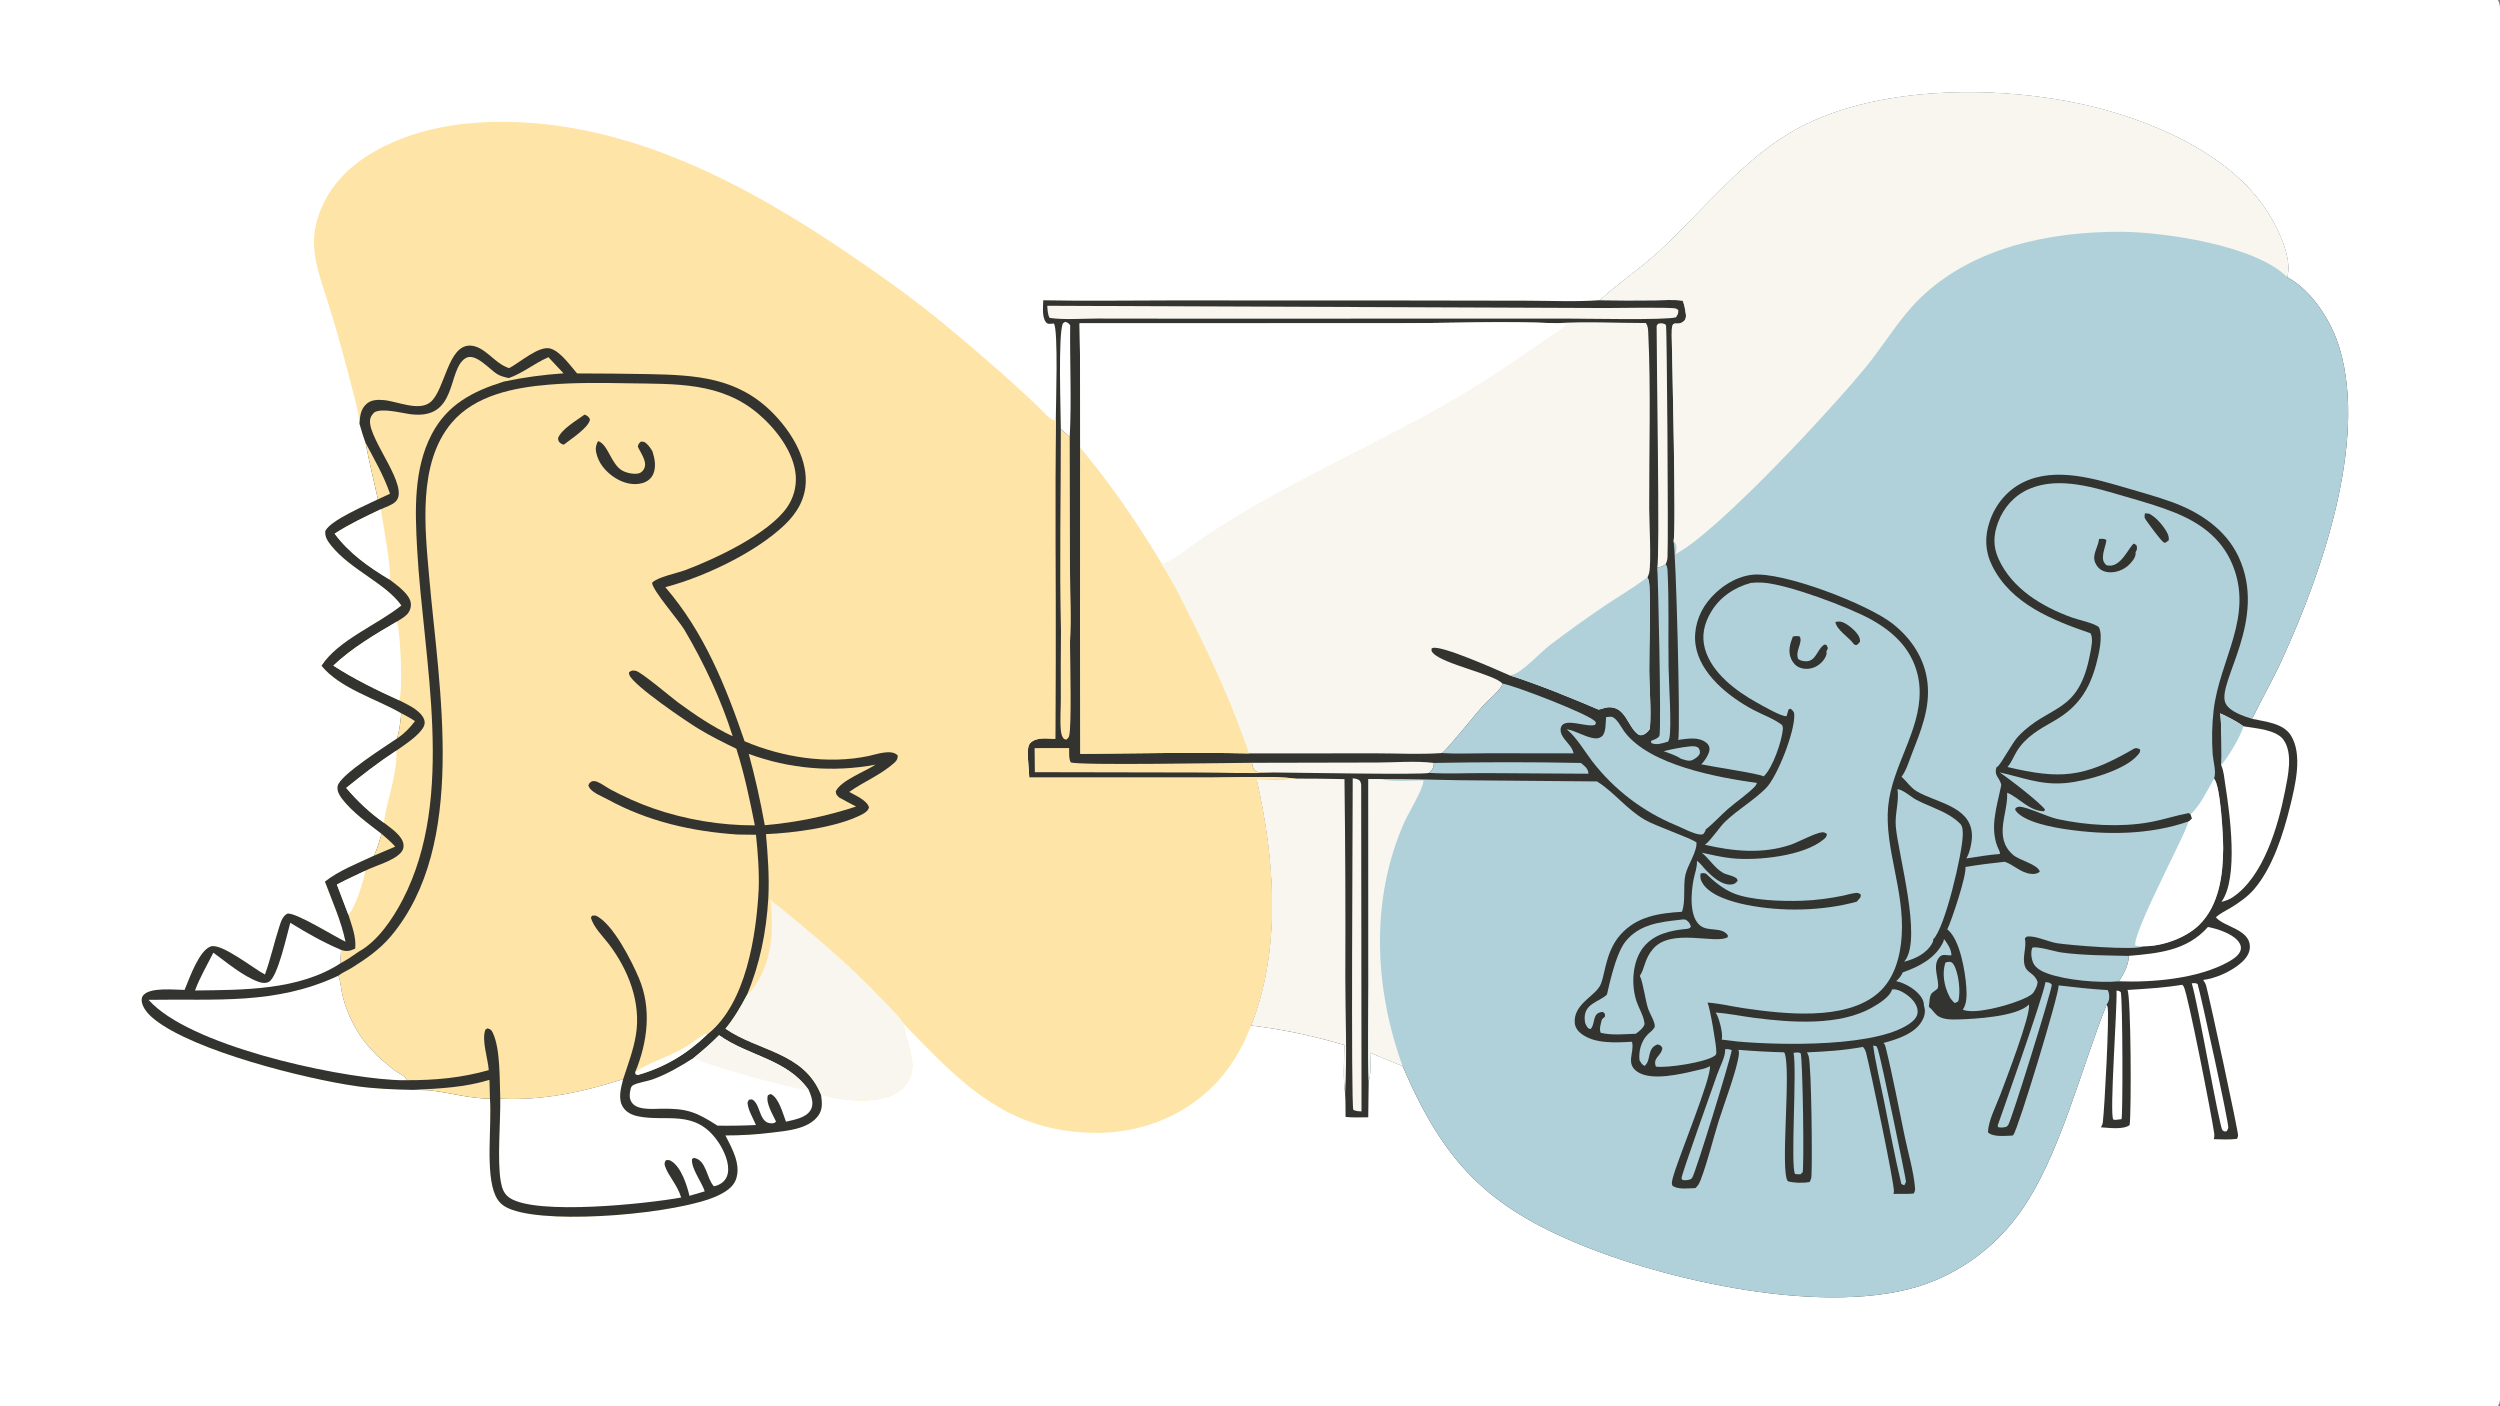 <svg width="1024" height="576" viewBox="0 0 1024 576" fill="none" xmlns="http://www.w3.org/2000/svg">
<rect x="0" y="0" width="1024" height="576" fill="#808080" stroke="none"/>
<g clip-path="url(#clip0_1_92)">
<path d="M0 0H1023.12C1024.33 1.889 1023.99 4.625 1024 6.797V417.564L1024 530.972L1024 561.047C1023.99 565.177 1024.55 570.24 1023.86 574.256C1023.75 574.886 1023.46 575.466 1023.12 576H0V0Z" fill="white"/>
<path d="M655.36 122.959C663.006 115.877 671.912 110.024 679.643 102.894C697.856 86.095 713.891 65.035 735.8 52.928C770.734 33.624 826.48 34.611 864.301 45.618C889.417 52.928 918.016 66.712 931.108 90.712C934.349 96.644 938.799 106.758 936.83 113.517C947.216 119.212 955.11 131.817 958.379 142.911C969.666 181.269 950.902 234.921 934.686 270.241C930.922 278.446 926.444 286.334 922.443 294.429C927.811 295.618 935.165 296.156 938.349 301.233C943.272 309.089 940.116 321.7 938.068 330.091C935.322 341.31 930.928 355.362 923.22 364.291C920.626 367.291 917.076 369.786 913.711 371.822C911.714 373.028 909.312 374.128 907.624 375.73C910.938 379.808 922.258 380.638 921.509 388.525C921.245 391.291 919.045 393.609 916.946 395.22C912.884 398.337 907.517 400.687 902.419 401.402C902.971 402.159 903.409 402.913 903.657 403.82C905.092 409.084 916.952 463.887 916.721 465.212C916.648 465.662 916.451 466.063 916.266 466.476C913.109 466.88 909.919 466.69 906.746 466.608C906.993 465.753 907.055 465.076 906.937 464.196C906.059 457.762 896.135 406.951 894.458 404.114C894.295 403.837 894.064 403.603 893.856 403.364C886.48 404.584 878.867 405.029 871.412 405.483C872.864 408.066 873.061 455.124 872.301 460.808C869.741 462.836 863.653 461.935 860.531 461.749C860.93 461.094 861.217 460.463 861.313 459.698C862.005 454.29 864.053 415.851 863.271 412.491C863.186 412.121 863.057 411.825 862.894 411.485C852.508 437.345 843.607 473.839 827.628 496.279C827.084 497.051 826.525 497.813 825.951 498.565C825.381 499.318 824.798 500.06 824.201 500.792C823.605 501.524 822.995 502.246 822.373 502.957C821.75 503.668 821.116 504.368 820.471 505.057C819.826 505.746 819.168 506.423 818.496 507.09C817.829 507.756 817.148 508.411 816.454 509.053C815.76 509.696 815.057 510.326 814.344 510.945C813.631 511.563 812.906 512.168 812.167 512.761C811.431 513.355 810.687 513.935 809.933 514.502C809.179 515.069 808.414 515.623 807.637 516.164C806.865 516.705 806.081 517.232 805.286 517.746C804.494 518.259 803.693 518.759 802.883 519.245C802.073 519.731 801.255 520.202 800.43 520.66C799.601 521.117 798.766 521.56 797.926 521.989C797.082 522.417 796.233 522.831 795.378 523.23C794.522 523.629 793.66 524.013 792.789 524.383C754.688 540.645 686.333 525.588 648.664 510.348C608.785 494.216 591.377 475.878 574.481 436.642C570.041 434.829 565.574 433.066 561.183 431.139C561.203 434.764 561.718 439.361 560.615 442.801L560.433 457.641C557.358 457.656 554.201 457.819 551.142 457.499C551.086 454.372 551.183 451.152 550.96 448.038C550.063 441.593 550.598 434.551 550.61 428.015C537.191 424.141 526.373 421.79 512.447 420.036C524.98 388.107 522.046 351.776 514.653 319.078C520.158 319.121 525.708 319.304 531.203 318.914C519.446 317.706 506.821 318.549 494.973 318.513L421.577 318.507C421.457 315.049 420.971 311.527 420.98 308.085C420.984 306.873 421.181 305.116 422.104 304.247C424.713 301.789 428.899 302.548 432.233 302.623L432.326 270.979C432.424 237.854 432 204.699 432.458 171.579C432.475 166.82 433.535 134.844 431.668 132.51C431.251 132.556 430.825 132.615 430.404 132.622C429.587 132.636 429.086 132.724 428.527 132.094C426.678 130.012 427.282 125.637 427.322 122.996C444.609 123.349 461.938 123.053 479.231 123.051L571.842 123.076L625.32 123.164C635.257 123.19 645.457 123.68 655.36 122.959Z" fill="#33332F"/>
<path d="M655.36 122.959C663.006 115.877 671.912 110.024 679.643 102.894C697.856 86.095 713.891 65.035 735.8 52.928C770.734 33.624 826.48 34.611 864.301 45.618C889.417 52.928 918.015 66.712 931.108 90.712C934.349 96.644 938.799 106.758 936.83 113.517C947.216 119.212 955.11 131.817 958.379 142.911C969.666 181.269 950.902 234.921 934.686 270.241C930.922 278.446 926.444 286.334 922.443 294.429C921.547 294.167 920.658 293.877 919.777 293.559C917.025 292.548 912.575 290.744 911.455 287.744C908.226 279.088 928.942 253.888 916.941 228.124C911.635 216.74 900.827 209.645 889.332 205.538C883.425 203.425 877.314 201.708 871.288 199.956C858.066 196.111 841.969 191.09 828.742 197.54C822.125 200.768 817.337 206.61 814.98 213.541C812.87 219.766 813.044 225.79 815.976 231.71C823.757 247.413 840.704 254.035 856.266 259.38C857.498 261.447 856.553 265.404 856.125 267.718C851.444 292.89 839.595 288.174 826.784 301.493C824.055 304.333 819.667 313.091 818.063 314.108C817.962 314.173 817.849 314.228 817.742 314.287C816.662 317.734 818.952 318.355 819.667 321.271C819.689 321.371 819.695 321.475 819.712 321.577C817.945 330.5 814.518 339.774 818.89 348.438C819.143 348.933 819.216 349.219 819.155 349.793C814.575 350.1 809.955 350.961 805.409 351.612C806.912 349.162 807.874 344.503 807.699 341.64C807.013 330.07 792.744 328.78 784.935 324.01C782.476 322.507 781.008 320.034 778.853 318.176C780.783 315.679 781.84 312.021 782.983 309.091C786.702 299.535 790.668 290.166 789.504 279.674C788.412 269.828 783.005 261.68 775.41 255.611C765.22 247.463 729.977 233.916 717.542 235.439C710.442 236.309 703.696 240.944 699.386 246.526C695.605 251.416 693.602 257.948 694.502 264.117C696.241 276.04 708.146 285.417 718.127 290.737C721.768 292.676 726.516 294.363 729.763 296.843C729.836 296.897 729.903 296.954 729.977 297.009C730.174 297.588 730.309 298.059 730.258 298.68C729.836 303.657 726.094 314.584 722.409 318.006C720.35 316.834 701.383 314.053 696.792 313.055C696.871 312.987 696.955 312.923 697.029 312.851C698.351 311.54 700.376 308.457 700.213 306.553C700.134 305.59 699.679 304.834 698.93 304.233C695.695 301.643 691.121 302.58 687.379 303.069C688.454 299.966 686.395 223.873 685.472 221.694C686.637 218.655 684.915 147.647 684.729 137.463C684.577 129.108 686.642 134.743 690.091 131.17C690.598 130.15 690.665 129.553 690.485 128.429C690.187 126.544 689.967 124.969 689.247 123.177C685.641 122.634 681.46 122.998 677.803 123.014C670.32 123.108 662.839 123.09 655.36 122.959Z" fill="#B1D1DA"/>
<path d="M655.36 122.959C663.006 115.877 671.912 110.024 679.643 102.894C697.856 86.095 713.891 65.035 735.8 52.928C770.734 33.624 826.48 34.611 864.301 45.618C889.417 52.928 918.015 66.712 931.108 90.712C934.349 96.644 938.799 106.758 936.83 113.517C923.895 100.472 886.356 95.01 868.7 94.937C839.589 94.818 807.502 101.356 786.088 122.528C777.761 130.757 771.775 141.137 764.387 150.188C750.361 167.381 703.465 218.12 686.243 226.978C686.631 225.718 687.053 223.799 686.288 222.6C686.046 222.224 685.821 221.958 685.472 221.694C686.637 218.655 684.915 147.647 684.729 137.463C684.577 129.108 686.642 134.743 690.091 131.17C690.598 130.15 690.665 129.553 690.485 128.429C690.187 126.544 689.967 124.969 689.247 123.177C685.641 122.634 681.46 122.998 677.803 123.014C670.32 123.108 662.839 123.09 655.36 122.959Z" fill="#F8F6EE"/>
<path d="M565.715 319.12C576.551 318.957 587.359 319.445 598.196 319.584L654.122 320.075C654.223 320.137 654.324 320.198 654.426 320.261C661.324 324.669 666.393 331.594 673.859 335.863C678.445 338.487 692.601 343.259 694.868 345.07C695.2 348.734 691.278 354.335 690.384 358.143C689.27 362.899 690.575 369.085 688.927 373.463C679.525 374.042 670.371 375.362 663.737 382.85C656.867 390.596 657.554 401.383 654.808 404.603C654.718 404.733 654.623 404.864 654.527 404.992C651.832 408.568 644.445 412.041 645.024 418.994C645.176 420.828 646.222 422.28 647.635 423.375C653.182 427.667 661.847 427.054 668.458 426.703C668.48 426.782 668.503 426.859 668.52 426.938C669.493 431.191 665.729 435.674 670.692 439.014C676.391 442.848 688.313 439.982 694.581 438.502C696.449 438.06 698.75 437.74 700.365 436.678C701.226 441.141 686.969 475.291 685.163 482.559C684.949 483.416 684.397 485.289 685.292 485.861C687.542 487.303 691.835 486.714 694.463 486.64C695.577 485.607 696.117 484.571 696.646 483.161C699.566 475.39 701.53 467.032 704 459.091C706.042 452.517 711.764 437.537 712.265 431.616C712.287 431.342 712.282 431.069 712.248 430.796C712.21 430.524 712.145 430.259 712.051 430.001C718.3 430.533 724.558 430.878 730.826 431.035C733.893 436.986 729.003 479.803 732.289 483.822C734.697 484.585 738.709 484.62 741.196 484.159C741.736 483.302 741.927 482.596 741.983 481.593C742.321 475.527 742.023 437.32 740.835 432.643C740.717 432.164 740.475 431.724 740.245 431.294C740.2 431.214 740.16 431.132 740.115 431.051C747.773 430.708 755.515 430.248 763.054 428.797C763.74 429.585 764.089 430.275 764.359 431.279C765.89 437.062 776.057 485.067 775.747 488.183C775.719 488.425 775.601 488.783 775.539 488.996C778.279 488.971 781.137 489.121 783.86 488.874C784.288 488.155 784.474 487.466 784.406 486.627C783.827 479.759 781.599 472.324 780.181 465.545C777.609 453.28 775.325 440.858 772.304 428.701C772.141 428.044 771.921 427.701 771.505 427.182C776.996 425.739 784.249 423.423 787.236 418.224C788.204 416.545 788.75 414.516 788.243 412.608C788.187 412.391 788.114 412.177 788.046 411.964C788.091 409.972 787.045 408.313 785.711 406.91C783.421 404.507 779.866 402.614 776.642 401.864C778.003 400.763 778.617 399.779 779.404 398.251C785.846 396.067 792.604 392.584 795.788 386.162C796.036 385.665 796.182 385.178 796.272 384.635C797.679 386.474 799.327 388.895 799.288 391.281C797.212 391.516 795.586 390.317 794.078 392.398C791.405 396.091 794.517 401.515 793.74 404.713C793.628 405.164 791.597 406.361 791.203 406.882C790.145 408.283 790.398 410.729 790.038 412.366C791.163 413.179 792.007 414.529 793.003 415.514C795.242 417.72 799.113 417.624 802.039 417.556C808.616 417.403 826.272 416.432 831.043 411.45C831.977 415.533 821.191 443.382 819.312 448.42C817.697 452.752 814.271 459.278 814.299 463.838C816.493 465.892 821.54 465.191 824.359 465.134C824.477 465.018 824.595 464.907 824.702 464.785C826.497 462.786 843.455 407.147 843.218 403.618C849.92 404.416 856.576 405.156 863.316 405.534C863.625 406.05 863.772 406.653 863.867 407.242C864.126 408.841 863.845 410.173 862.894 411.485C852.508 437.345 843.607 473.839 827.628 496.279C827.084 497.051 826.525 497.813 825.951 498.565C825.381 499.318 824.798 500.06 824.201 500.792C823.605 501.524 822.995 502.246 822.373 502.957C821.75 503.668 821.116 504.368 820.471 505.057C819.826 505.746 819.168 506.423 818.496 507.09C817.829 507.756 817.148 508.411 816.454 509.053C815.76 509.696 815.057 510.326 814.344 510.945C813.631 511.563 812.906 512.168 812.167 512.761C811.431 513.355 810.687 513.935 809.933 514.502C809.179 515.069 808.414 515.623 807.637 516.164C806.865 516.705 806.081 517.232 805.286 517.746C804.494 518.259 803.693 518.759 802.883 519.245C802.073 519.731 801.255 520.202 800.43 520.66C799.601 521.117 798.766 521.56 797.926 521.989C797.082 522.417 796.233 522.831 795.378 523.23C794.522 523.629 793.66 524.013 792.789 524.383C754.688 540.645 686.333 525.588 648.664 510.348C608.785 494.216 591.377 475.878 574.481 436.642C570.041 434.829 565.574 433.066 561.183 431.139C561.203 434.764 561.718 439.361 560.615 442.801C560.165 429.747 560.51 416.57 560.511 403.501L560.493 319.09L565.715 319.12Z" fill="#B1D1DA"/>
<path d="M560.493 319.09L565.715 319.12C571.032 320.35 577.564 319.655 583.038 319.623C583.263 322.651 576.647 333.521 575.246 336.683C561.194 368.414 562.862 404.492 574.481 436.642C570.041 434.829 565.574 433.066 561.183 431.139C561.203 434.764 561.718 439.361 560.615 442.801C560.165 429.747 560.51 416.569 560.511 403.501L560.493 319.09Z" fill="#F8F6EE"/>
<path d="M531.203 318.914C537.702 318.908 544.201 318.98 550.699 319.129C551.041 346.162 551.154 373.196 551.038 400.231C551.041 416.036 551.797 432.269 550.96 448.038C550.063 441.593 550.598 434.551 550.61 428.015C537.191 424.141 526.373 421.79 512.447 420.036C524.98 388.107 522.046 351.776 514.653 319.078C520.158 319.121 525.708 319.304 531.203 318.914Z" fill="#F8F6EE"/>
<path d="M637.31 132.411C649.469 131.576 661.971 132.326 674.18 132.316C674.951 133.585 675.046 134.598 675.114 136.033C676.25 159.964 675.446 184.182 675.519 208.153C675.536 213.607 676.425 230.502 675.508 234.578C675.361 235.242 675.142 235.857 674.787 236.44C675.35 237.598 675.513 238.579 675.575 239.842C676.149 251.261 675.485 262.847 675.525 274.287C675.547 282.274 676.436 290.622 675.783 298.554C675.176 299.547 673.876 300.798 672.694 301.058C671.918 301.229 671.44 301.131 670.804 300.653C666.652 297.518 665.842 289.318 658.775 289.694C657.351 289.77 656.13 290.438 654.769 290.642C642.976 285.635 630.463 280.477 618.271 276.6C613.651 274.59 590.212 264.07 586.769 265.441C586.634 265.494 586.504 265.56 586.375 265.619C586.296 266.603 586.302 266.755 586.988 267.504C591.152 272.053 611.997 276.189 615.379 279.969C615.351 280.134 615.328 280.3 615.294 280.464C614.906 282.273 609.297 287.083 607.744 288.766C604.739 292.019 592.913 306.845 590.932 308.193C590.797 308.285 590.656 308.37 590.516 308.459C581.632 309.089 572.382 308.569 563.447 308.566L511.596 308.603C488.623 308.094 465.493 308.611 442.511 308.777L442.417 257.776L442.474 183.396C442.392 166.433 442.532 149.398 442.198 132.445L571.966 132.409C593.65 132.402 615.66 131.495 637.31 132.411Z" fill="#F8F6EE"/>
<path d="M442.198 132.445L571.966 132.409C593.65 132.402 615.66 131.495 637.31 132.411C638.807 132.532 640.534 132.523 641.986 132.875L641.755 133.16L641.53 132.932L640.984 133.14L640.911 133.802C625.371 144.178 610.27 155.157 594.038 164.467C568.86 178.907 542.315 190.934 517.07 205.304C509.029 209.846 501.161 214.671 493.466 219.777C487.968 223.455 482.044 228.504 476.022 231.131C465.844 214.22 455.144 198.541 442.474 183.396C442.392 166.433 442.532 149.398 442.198 132.445Z" fill="white"/>
<path d="M442.474 183.396C455.144 198.541 465.844 214.22 476.022 231.131L476.013 231.496C480.586 238.469 484.213 246.148 487.946 253.597C496.916 271.495 505.155 289.628 511.596 308.603C488.623 308.094 465.493 308.611 442.511 308.777L442.417 257.776L442.474 183.396Z" fill="#FEE5A7"/>
<path d="M618.271 276.6C618.49 276.577 618.71 276.554 618.929 276.515C619.03 276.497 619.126 276.476 619.227 276.457C623.244 275.712 630.812 267.344 634.463 264.524C642.01 258.758 649.722 253.219 657.599 247.908C663.293 244.122 669.336 240.55 674.787 236.44C675.35 237.598 675.513 238.579 675.575 239.842C676.149 251.261 675.485 262.847 675.525 274.287C675.547 282.274 676.436 290.622 675.783 298.554C675.176 299.547 673.876 300.798 672.694 301.058C671.918 301.229 671.44 301.131 670.804 300.653C666.652 297.518 665.842 289.318 658.775 289.694C657.351 289.77 656.13 290.438 654.769 290.642C642.976 285.635 630.463 280.477 618.271 276.6Z" fill="#B1D1DA"/>
<path d="M859.625 256.786C857.02 254.996 851.658 254.027 848.552 252.898C836.467 248.501 824.173 241.175 818.626 228.967C816.308 223.873 816.465 219.103 818.423 213.918C820.741 207.77 825.135 202.856 831.206 200.247C843.612 194.917 858.398 199.885 870.608 203.411C877.247 205.328 883.976 207.246 890.401 209.803C900.827 213.952 909.672 220.152 914.235 230.839C923.451 252.412 909.109 270.009 906.69 291.043C906.356 294.026 906.157 297.018 906.093 300.019C906.033 303.02 906.108 306.018 906.318 309.012C906.538 311.826 907.905 316.337 906.858 318.937C909.548 321.649 910.634 342.978 910.611 347.451C910.56 358.318 908.968 370.715 900.872 378.754C895.426 384.16 885.63 387.686 877.871 387.587C875.092 389.454 847.078 387.088 842.538 386.339C838.864 385.733 834.627 383.544 830.964 383.554C830.053 383.556 829.957 383.749 829.378 384.369C830.255 388.063 828.1 392.191 829.445 395.862C830.486 398.721 833.367 398.496 834.616 402.283C834.43 403.667 834.042 404.597 833.355 405.78L833.125 406.171C832.455 407.724 828.691 409.174 827.189 409.786C822.086 411.864 808.909 415.633 803.958 413.569C805.719 411.025 805.595 407.297 805.398 404.332C804.982 398.033 802.849 385.135 797.909 380.919C797.814 380.834 797.712 380.755 797.611 380.672C799.4 377.012 805.606 358.445 805.027 355.116C810.389 354.19 815.756 353.568 821.157 352.972C824.854 354.243 827.549 357.371 831.651 357.894C833.17 358.087 834.301 357.985 835.499 357.065C834.745 353.959 827.161 352.499 824.46 350.079C816.392 342.842 822.558 333.298 822.131 324.683C827.223 326.85 831.054 332.136 837.119 332.309L837.677 331.756C836.872 329.69 821.895 318.119 819.048 316.391C828.882 318.496 835.674 321.66 846.139 320.735C854.342 320.008 870.827 315.463 875.891 308.946C876.538 308.113 876.656 307.987 876.56 306.957C874.737 306.029 874.462 306.452 872.74 307.435C853.323 318.52 843.821 319.264 822.249 314.17C823.757 312.592 824.832 309.765 826.013 307.84C829.726 301.773 835.347 298.704 841.339 295.289C850.943 289.813 855.715 282.728 858.556 272.241C859.563 268.538 861.605 260.235 859.625 256.786Z" fill="#B1D1DA"/>
<path d="M897.237 333.562C901.159 330.097 904.214 323.521 906.858 318.938C909.548 321.649 910.634 342.978 910.611 347.451C910.56 358.318 908.968 370.715 900.872 378.754C895.426 384.16 885.63 387.686 877.871 387.587C876.69 387.592 875.694 387.618 874.569 387.198C874.152 380.392 896.382 339.616 896.348 336.48C896.956 336.148 897.305 335.75 897.772 335.247L897.237 333.562Z" fill="white"/>
<path d="M896.348 336.48C880.634 341.951 862.961 342.106 846.639 339.726C841.041 338.911 829.001 336.789 825.608 332.023C825.338 331.643 825.518 331.37 825.585 330.931C826.216 330.641 826.57 330.401 827.279 330.437C830.621 330.604 838.419 334.532 842.802 335.49C854.606 338.072 868.408 338.911 880.33 336.81C885.816 335.843 891.065 334.063 896.5 333.029L897.237 333.562L897.772 335.247C897.305 335.749 896.956 336.148 896.348 336.48Z" fill="#33332F"/>
<path d="M859.783 220.748C860.981 220.713 861.724 220.519 862.781 221.179C862.506 223.577 861.42 225.685 861.364 228.172C861.33 229.736 861.684 230.416 862.742 231.47C868.678 233.316 872.121 223.51 874.102 222.651L875.092 223.302C875.503 224.795 875.396 224.836 874.721 226.249C874.743 226.481 874.754 226.716 874.743 226.949C874.676 228.554 872.779 230.742 871.604 231.749C869.454 233.59 866.41 234.661 863.575 234.383C861.814 234.211 860.143 233.433 859.068 231.986C856.064 227.926 859.203 224.976 859.754 220.976C859.766 220.9 859.777 220.824 859.783 220.748Z" fill="#33332F"/>
<path d="M878.569 210.249L880.279 210.389C882.761 211.727 884.949 214.034 886.53 216.345C887.543 217.832 888.623 219.534 888.274 221.393L887.003 222.252L886.48 222.302C885.124 221.632 880.347 214.883 879.12 213.2C878.192 211.929 878.344 211.774 878.569 210.249Z" fill="#33332F"/>
<path d="M717.205 238.749C718.763 238.607 720.299 238.552 721.863 238.638C732.058 239.203 757.596 248.817 766.627 253.86C770.998 256.305 775.111 259.261 778.459 263.02C778.767 263.362 779.067 263.712 779.359 264.068C779.652 264.424 779.937 264.786 780.214 265.155C780.488 265.524 780.755 265.899 781.013 266.281C781.272 266.662 781.523 267.048 781.767 267.441C782.007 267.833 782.24 268.231 782.465 268.634C782.686 269.037 782.9 269.445 783.106 269.858C783.313 270.27 783.508 270.687 783.692 271.109C783.879 271.53 784.055 271.956 784.22 272.386C784.389 272.815 784.547 273.248 784.693 273.685C784.839 274.121 784.976 274.561 785.104 275.004C785.231 275.447 785.349 275.892 785.458 276.341C785.563 276.789 785.659 277.239 785.745 277.692C785.835 278.144 785.912 278.599 785.976 279.055C786.043 279.511 786.1 279.968 786.145 280.427C786.19 280.885 786.223 281.345 786.246 281.805C786.272 282.265 786.287 282.725 786.291 283.186C786.505 299.567 774.976 313.862 773.401 330.237C771.769 347.169 780.096 364.417 778.943 383.244C778.42 391.753 775.95 400.998 769.277 406.765C755.852 418.37 730.46 415.29 714.425 412.985C709.407 412.263 704.433 411.006 699.375 410.652C700.326 412.271 703.156 428.667 703.004 430.994C702.953 431.75 702.964 431.967 702.312 432.455C698.795 435.099 682.76 437.571 678.259 436.879C676.791 433.177 680.65 432.476 680.898 429.231C680.206 428.138 680.189 428.156 678.94 427.797C674.394 429.392 676.498 434.327 673.606 436.592C672.52 436.052 672.149 435.291 671.547 434.274C671.125 430.638 672.188 426.614 674.731 423.89C675.75 422.799 676.965 422.12 677.691 420.764C677.73 420.692 677.764 420.618 677.798 420.545C677.944 418.555 675.795 415.281 675.103 413.263C673.938 409.864 672.953 402.054 671.676 399.745C673.904 396.289 673.465 392.775 677.241 388.504C684.69 380.069 702.559 386.826 707.629 383.905L707.764 383.185C705.417 379.489 699.78 381.73 696.488 379.186C691.717 375.506 692.679 365.303 693.737 360.01C694.21 357.614 695.262 355.059 695.042 352.609C696.601 353.618 697.771 355.435 699.082 356.757C701.513 359.207 705.282 362.589 709.069 362.29C710.47 362.179 710.875 361.756 711.73 360.773L711.578 360.236C711.218 358.94 707.184 358.328 705.856 357.577C702.149 355.474 700.258 351.815 697.023 349.261C701.186 350.178 705.361 351.151 709.609 351.577C719.855 352.605 738.894 350.655 746.979 343.801C747.868 343.05 748.195 342.754 748.302 341.567C747.638 341.191 747.193 340.823 746.383 340.901C743.412 341.188 736.751 344.876 733.561 345.966C722.049 349.898 709.941 348.736 698.334 346.017C700.905 344.138 704.09 338.972 706.762 336.421C711.916 331.509 718.313 327.872 723.343 322.833C728.002 318.159 735.44 299.143 734.917 292.512C734.826 291.339 734.174 290.95 733.358 290.246L732.57 290.631L731.794 293.316C730.067 293.808 721.503 288.84 719.557 287.756C711.004 283.008 701.057 275.558 698.334 265.682C696.865 260.356 698.03 255.446 700.776 250.77C704.405 244.579 710.357 240.586 717.205 238.749Z" fill="#B1D1DA"/>
<path d="M696.578 357.746C697.327 357.631 698.407 357.476 698.998 358.053C702.047 361.048 705.738 364.043 709.699 365.747C716.968 368.874 730.263 369.227 738.174 368.943C743.868 368.739 749.433 367.994 755.014 366.847C756.207 366.602 760.111 365.406 761.209 365.819C761.563 365.953 761.85 366.218 762.171 366.418C762.199 367.675 761.957 367.692 761.152 368.598L760.5 369.337C746.417 373.197 729.532 373.528 715.241 370.607C709.575 369.449 700.652 366.969 697.434 361.882C696.567 360.516 696.235 359.365 696.578 357.746Z" fill="#33332F"/>
<path d="M734.337 260.747C735.434 260.487 736.07 260.428 737.167 260.705C738.574 263.219 735.181 266.528 736.526 269.914C736.92 270.18 737.347 270.456 737.808 270.582C743.919 272.265 743.789 266.173 747.3 263.984L748.161 264.221L748.724 265.46L748.099 266.793C748.161 267.253 748.229 267.656 748.099 268.113C747.508 270.209 745.584 272.148 743.671 273.086C741.702 274.053 739.26 274.281 737.201 273.46C735.496 272.783 734.376 271.518 733.656 269.876C732.278 266.73 733.184 263.795 734.337 260.747Z" fill="#33332F"/>
<path d="M751.773 254.747C752.234 254.668 752.696 254.595 753.168 254.573C755.222 254.478 758.035 256.776 759.442 258.144C760.668 259.337 761.912 260.866 761.872 262.654C761.861 263.144 760.978 263.776 760.612 264.13C760.061 264.339 759.926 264.129 759.402 263.913C757.315 260.944 752.268 258.101 751.773 254.747Z" fill="#33332F"/>
<path d="M657.852 293.744C658.64 293.587 659.461 293.609 660.26 293.587C662.561 294.579 663.923 297.769 665.38 299.722C675.648 313.483 703.623 318.445 719.652 320.707C719.455 321.274 719.168 321.773 718.752 322.204C715.573 325.458 711.359 328.242 707.893 331.247C704.754 333.968 701.918 337.21 698.66 339.74C698.508 340.567 698.148 341.012 697.647 341.653C697.248 341.752 697.085 341.821 696.697 341.828C694.243 341.878 688.893 339.042 686.451 338.02C685.611 337.674 684.776 337.314 683.947 336.94C683.122 336.566 682.301 336.179 681.483 335.778C680.669 335.377 679.861 334.963 679.058 334.536C678.255 334.109 677.46 333.669 676.672 333.216C675.885 332.763 675.104 332.297 674.332 331.819C673.559 331.341 672.796 330.85 672.042 330.346C671.284 329.843 670.536 329.327 669.797 328.799C669.058 328.271 668.327 327.731 667.603 327.18C666.882 326.628 666.17 326.065 665.465 325.49C664.759 324.915 664.066 324.329 663.383 323.731C662.696 323.133 662.021 322.525 661.357 321.905C660.693 321.286 660.039 320.655 659.394 320.014C658.752 319.373 658.12 318.722 657.498 318.06C656.875 317.398 656.262 316.727 655.658 316.045C655.058 315.364 654.469 314.672 653.891 313.971C653.313 313.27 652.747 312.56 652.192 311.841C649.075 307.766 645.851 302.189 641.963 298.907C641.868 298.828 641.772 298.753 641.676 298.676C645.598 299.375 649.024 301.792 652.794 302.366C654.082 302.562 655.157 302.425 656.159 301.58C657.897 300.12 657.633 295.916 657.852 293.744Z" fill="#B1D1DA"/>
<path d="M909.34 292.188C912.085 293.37 916.57 295.716 918.921 297.494C923.737 298.327 932.357 298.821 935.339 303.04C939.294 308.641 937.145 317.986 935.907 324.231C933.111 338.329 927.141 359.237 914.308 367.642C913.025 368.483 911.675 368.908 910.217 369.328L909.891 369.424C917.025 359.637 913.301 333.07 911.495 321.514C911.095 318.986 910.881 315.776 909.812 313.45C910.251 311.975 909.846 293.374 909.34 292.188Z" fill="white"/>
<path d="M909.34 292.188C912.085 293.37 916.57 295.716 918.921 297.494C917.672 301.908 912.704 309.98 909.812 313.45C910.251 311.975 909.846 293.374 909.34 292.188Z" fill="#B1D1DA"/>
<path d="M428.957 125.25L657.554 126.166C661.391 126.201 684.853 125.718 686.502 126.398C686.85 126.539 687.121 126.816 687.424 127.024C687.452 128.497 687.301 128.695 686.502 129.956C682.58 131.228 648.608 130.476 642.245 130.496L484.224 130.524L449.372 130.481C443.056 130.49 436.157 131.075 429.933 130.22C429.076 128.762 429.113 126.906 428.957 125.25Z" fill="#F8F6EE"/>
<path d="M777.199 323.247C779.28 323.289 782.808 326.477 784.884 327.579C789.177 329.853 793.909 331.33 798.095 333.779C799.89 334.829 801.505 335.996 802.962 337.485C804.042 338.594 803.963 340.849 803.935 342.317C803.778 349.382 796.694 380.18 791.833 384.75C791.912 385.349 791.72 385.828 791.428 386.346C789.065 390.608 784.462 392.762 779.961 393.914C780.023 393.826 780.079 393.736 780.141 393.65C780.214 393.557 780.293 393.469 780.361 393.375C787.236 383.991 777.621 350.511 776.518 338.547C776.057 333.506 777.986 328.053 777.199 323.247Z" fill="#B1D1DA"/>
<path d="M615.379 279.969C620.341 280.802 651.196 292.644 653.374 295.513C653.492 295.666 653.593 295.828 653.7 295.986L653.379 296.891C649.992 298.109 641.063 293.84 639.448 297.677C639.015 298.707 639.206 299.937 639.668 300.925C640.866 303.494 644.163 305.795 644.501 308.58L609.308 308.535C603.102 308.534 596.694 308.859 590.516 308.459C590.656 308.37 590.797 308.285 590.932 308.193C592.913 306.845 604.739 292.019 607.744 288.766C609.297 287.083 614.906 282.273 615.294 280.464C615.328 280.3 615.351 280.134 615.379 279.969Z" fill="#B1D1DA"/>
<path d="M774.993 405.249C775.078 405.247 775.162 405.247 775.252 405.244C775.353 405.239 775.449 405.226 775.55 405.223C777.953 405.158 781.16 407.332 782.836 408.977C784.277 410.386 785.571 412.489 785.458 414.574C785.368 416.11 784.485 417.405 783.343 418.373C770.61 429.141 728.857 428.177 711.567 426.589L705.192 425.815C705.221 425.722 705.266 425.631 705.288 425.535C705.783 423.259 704.095 416.671 702.751 414.744C708.112 415.103 713.57 416.288 718.921 416.964C733.662 418.826 753.433 420.348 766.897 412.629C769.564 411.103 774.189 408.302 774.993 405.249Z" fill="#B1D1DA"/>
<path d="M688.105 376.75C688.943 376.643 690.041 376.394 690.778 376.918C691.79 377.643 692.319 378.483 692.601 379.65C691.796 380.372 691.706 380.388 690.682 380.487C684.144 381.12 677.499 382.576 673.161 387.967C668.57 393.673 668.03 403.405 670.343 410.208C671.316 413.078 673.296 416.185 673.583 419.187C673.595 419.281 673.595 419.376 673.6 419.47C673.161 421.131 671.35 422.437 670.028 423.425C665.498 423.568 660.035 424.149 655.63 423.022C654.966 421.402 655.72 419.199 656.164 417.517L657.419 416.371L657.357 415.208L656.536 414.476C651.871 414.749 653.689 419.259 651.494 421.523L650.504 421.151C649.745 420.205 649.266 419.397 649.137 418.166C648.36 410.997 654.825 410.586 658.167 407.418C658.42 407.181 661.267 391.224 665.853 385.573C671.502 378.606 679.784 377.65 688.105 376.75Z" fill="#B1D1DA"/>
<path d="M904.377 379.682C908.304 380.44 914.814 382.528 917.11 385.993C917.706 386.895 918.055 387.878 917.819 388.959C917.323 391.21 914.769 392.831 912.901 393.886C900.557 400.867 881.827 402.479 867.851 401.945C867.918 401.856 867.991 401.771 868.059 401.68C869.713 399.331 872.279 394.35 871.851 391.539C883.953 390.481 895.78 389.459 904.377 379.682Z" fill="white"/>
<path d="M554.07 318.793C555.423 318.985 555.951 318.984 557.027 319.789C557.325 320.379 557.537 320.991 557.543 321.66L557.676 455.244C556.459 455.173 555.432 455.166 554.322 454.597C553.301 452.599 554.108 331.898 554.07 318.793Z" fill="#F8F6EE"/>
<path d="M434.518 175.731L438.156 179.042L438.269 234.118C438.32 243.551 438.961 253.384 438.286 262.765L438.312 265.852C438.348 271.911 438.987 297.479 437.901 301.538C437.755 302.082 437.208 302.564 436.822 302.954L435.816 302.697C434.944 301.7 434.664 300.541 434.536 299.256C434.123 295.085 434.521 290.504 434.514 286.289C434.46 276.932 434.479 267.576 434.574 258.22C433.902 230.791 434.556 203.181 434.518 175.731Z" fill="#FEE5A7"/>
<path d="M423.772 306.423L437.933 306.417C437.945 308.26 437.709 310.62 438.568 312.266C441.794 313.606 502.79 312.465 512.76 312.443C513.154 314.053 513.158 314.811 514.359 315.988C516.884 316.895 519.702 315.972 522.37 316.416C511.807 316.955 501.002 316.423 490.408 316.416L423.878 316.286L423.772 306.423Z" fill="#FEE5A7"/>
<path d="M678.788 232.498C679.958 229.727 678.495 145.198 678.557 134.148C678.563 133.186 678.563 133.261 679.244 132.591C680.301 132.326 680.858 132.347 681.877 132.755C682.254 132.905 682.304 133.071 682.428 133.445C682.732 134.354 683.407 218.443 683.019 228.016C682.974 229.135 682.794 229.988 682.287 231.006C681.173 232.025 680.211 232.217 678.788 232.498Z" fill="#F8F6EE"/>
<path d="M867.851 401.944C859.738 402.688 846.532 401.547 838.751 398.774C836.478 397.964 833.727 396.622 832.742 394.256C832.016 392.516 831.713 389.939 832.45 388.189C834.188 387.395 841.863 389.8 844.316 390.133C853.374 391.361 862.72 391.324 871.851 391.539C872.279 394.35 869.713 399.331 868.059 401.68C867.991 401.771 867.918 401.856 867.851 401.944Z" fill="#B1D1DA"/>
<path d="M512.76 312.443L563.729 312.331C571.335 312.327 579.82 311.57 587.303 312.496C587.342 314.283 586.83 315.065 585.581 316.38C585.52 316.446 585.452 316.51 585.39 316.574C582.74 317.451 530.035 316.434 522.37 316.416C519.702 315.972 516.884 316.894 514.359 315.988C513.158 314.811 513.154 314.053 512.76 312.443Z" fill="#F8F6EE"/>
<path d="M682.287 231.006C682.771 231.877 682.957 232.581 683.013 233.572C683.694 246.778 683.238 260.192 683.452 273.428C683.553 279.841 684.78 297.898 683.745 302.496C683.638 302.97 683.452 303.337 683.227 303.761C681.157 304.366 678.507 305.37 676.43 304.367L676.194 303.523C677.196 303.046 679.418 302.379 679.716 301.304C680.521 298.441 679.131 233.378 678.788 232.498C680.211 232.217 681.173 232.025 682.287 231.006Z" fill="#B1D1DA"/>
<path d="M587.303 312.496C607.316 312.136 627.475 312.091 647.488 312.508C648.771 313.463 650.397 314.713 650.572 316.431C650.589 316.591 650.588 316.753 650.6 316.914L608.109 316.662C600.604 316.648 592.873 317.037 585.39 316.574C585.452 316.51 585.52 316.446 585.581 316.38C586.83 315.065 587.342 314.283 587.303 312.496Z" fill="#B1D1DA"/>
<path d="M837.84 402.249C839.128 402.458 839.545 402.337 840.445 403.327C839.888 407.456 823.898 458.832 822.598 460.729C821.872 461.791 821.343 461.637 820.117 461.845L818.586 461.763C818.468 461.532 818.249 461.33 818.226 461.071C818.226 461.053 836.608 409.256 837.84 402.249Z" fill="#B1D1DA"/>
<path d="M706.622 429.748C707.702 429.676 708.321 429.739 709.322 430.153C708.658 434.31 694.581 480.193 693.124 482.402C692.511 483.335 691.571 483.239 690.553 483.425L689.242 483.367C689.079 483.139 688.82 482.955 688.747 482.682C688.493 481.706 701.721 444.827 703.381 440.02C704.394 437.086 706.824 432.746 706.622 429.748Z" fill="#B1D1DA"/>
<path d="M434.518 175.731C434.509 169.076 433.327 136.476 435.397 132.398L436.345 131.798C437.433 132.202 437.613 132.328 438.346 133.229C438.162 148.457 438.969 163.851 438.156 179.042L434.518 175.731Z" fill="white"/>
<path d="M734.646 431.246C735.721 431.115 736.61 430.875 737.572 431.448C738.399 434.396 739.074 478.784 738.309 480.484L738.073 480.179L737.702 480.914C736.875 481.048 736.126 480.959 735.299 480.874C733.285 478.45 736.081 438.421 734.646 431.246Z" fill="#B1D1DA"/>
<path d="M866.934 405.745C867.817 405.829 867.958 405.862 868.672 406.38C869.466 409.938 869.544 457.413 868.97 458.409L866.371 458.711L865.617 458.558C863.969 456.925 867.243 413.083 866.934 405.745Z" fill="white"/>
<path d="M897.732 402.745C898.768 402.679 899.178 402.576 900.135 403.03C901.367 407.104 913.025 460.069 912.704 461.97C912.637 462.358 912.248 462.967 912.074 463.346L911.14 463.452C910.859 463.27 910.521 463.154 910.296 462.907C909.047 461.524 900.214 410.509 897.732 402.745Z" fill="white"/>
<path d="M767.24 428.244L768.59 428.525C768.812 428.971 769.012 429.425 769.192 429.89C770.301 432.842 780.794 483.321 780.687 483.969C780.62 484.388 780.209 485.045 780.023 485.454C779.477 485.399 779.23 485.185 778.774 484.901C776.057 473.495 773.907 461.982 771.6 450.489C770.121 443.118 768.27 435.682 767.24 428.244Z" fill="#B1D1DA"/>
<path d="M796.846 394.248C797.448 394.111 798.151 393.891 798.77 393.989C799.58 394.116 799.935 394.63 800.329 395.297C802.275 398.588 803.204 406.544 802.073 410.196L800.661 410.86C799.721 410.052 798.978 409.132 798.416 408.024C796.323 403.9 795.372 398.688 796.846 394.248Z" fill="#B1D1DA"/>
<path d="M691.925 305.75C693.304 305.643 694.289 305.485 695.554 306.174C696.291 307.243 696.297 307.353 696.263 308.656C695.577 309.949 694.649 310.557 693.4 311.219C691.841 312.047 690.024 311.229 688.443 310.746C686.518 309.354 683.666 308.571 681.449 307.682C684.949 306.834 688.341 306.13 691.925 305.75Z" fill="#B1D1DA"/>
<path d="M147.242 173.568C146.796 167.813 144.972 162.042 143.542 156.459C140.758 145.596 137.803 134.908 134.453 124.204C132.147 116.833 129.16 109.145 128.664 101.389C128.308 95.798 129.419 90.488 131.586 85.356C137.492 71.367 149.629 62.803 163.358 57.26C177.131 51.7 191.946 49.785 206.715 49.903C258.236 50.315 305.359 75.321 346.997 103.525C360.901 112.944 374.795 122.861 387.728 133.588C400.618 144.278 413.239 155.121 425.329 166.713C427.104 168.414 429.425 171.245 431.643 172.192L432.458 171.579C432 204.699 432.424 237.854 432.326 270.979L432.233 302.623C428.899 302.548 424.713 301.789 422.104 304.247C421.181 305.116 420.984 306.873 420.98 308.085C420.971 311.527 421.457 315.049 421.577 318.507L494.973 318.513C506.821 318.549 519.446 317.706 531.202 318.914C525.708 319.304 520.158 319.121 514.653 319.078C522.046 351.776 524.98 388.107 512.447 420.036C508.937 429.477 503.408 438.621 496.13 445.626C483.129 458.141 465.586 464.374 447.661 464.023C411.907 463.322 393.288 443.323 370.192 419.383C370.199 419.488 370.203 419.595 370.212 419.7C370.918 428.132 377.354 436.566 370.729 444.682C367.462 448.685 361.75 450.174 356.823 450.612C349.942 451.224 342.93 450.127 336.285 448.379C336.704 451.639 337.11 454.396 335.008 457.165C330.889 462.592 322.037 463.195 315.782 463.958C309.586 464.717 303.366 465.087 297.124 465.068C299.819 470.412 303.561 476.797 301.486 482.973C300.37 486.295 296.943 488.35 293.936 489.753C278.164 497.113 226.546 501.645 209.685 495.494C206.508 494.336 204.422 492.916 202.974 489.787C198.681 480.516 201.54 460.867 200.684 450.006C192.576 449.959 185.179 447.776 177.226 446.739C174.652 446.404 171.886 446.509 169.28 446.415C161.447 446.249 153.532 445.981 145.77 444.855C124.855 441.821 79.422 430.493 63.202 417.476C60.961 415.678 58.078 412.723 58.033 409.618C58.02 408.755 58.272 408.094 58.853 407.485C61.846 404.342 71.435 405.45 75.606 405.469C75.771 405.049 75.941 404.631 76.116 404.215C77.866 400.021 81.647 389.329 86.304 387.682C90.648 386.145 103.935 396.808 108.526 399.174C110.843 392.788 112.29 386.141 114.381 379.686C115.031 377.682 115.694 375.261 117.709 374.23C121.018 373.583 137.224 383.71 141.533 385.74C139.811 377.386 136.095 369.1 133.094 361.112C138.943 356.515 146.518 353.627 153.216 350.472C154.567 347.549 155.427 344.617 156.279 341.524C150.837 337.319 144.259 332.629 140.066 327.137C138.956 325.682 137.959 323.898 138.302 322C139.117 317.482 157.934 305.742 162.685 302.43C163.617 298.996 164.048 295.689 164.369 292.151C154.161 286.238 139.291 282.022 131.696 272.695C138.467 262.194 154.664 255.89 164.415 248.001C157.957 238.854 143.781 233.517 135.729 223.541C134.294 221.763 132.985 219.922 133.252 217.53C135.238 213.102 150.257 206.804 154.802 204.515C153.131 196.836 151.185 189.168 149.759 181.441C148.785 178.86 148.029 176.21 147.242 173.568Z" fill="#FEE5A7"/>
<path d="M147.242 173.568C147.435 170.538 147.674 167.649 150.071 165.485C152.014 163.729 154.552 163.667 157.021 163.861C162.607 164.301 171.479 168.635 176.272 164.741C182.363 159.792 183.394 140.781 192.978 141.581C198.52 142.043 202.359 148.328 207.378 150.337C207.752 150.486 208.119 150.658 208.493 150.811C212.777 148.645 220.793 141.386 225.475 142.771C229.594 143.99 233.641 149.826 236.383 152.953C246.131 152.968 255.878 153.06 265.625 153.232C284.891 153.616 302.044 154.535 316.433 169.049C323.589 176.268 330.222 186.645 330.049 197.114C329.93 204.329 326.455 210.174 321.332 215.049C309.377 226.423 288.351 236.358 272.516 240.508C288.381 258.932 297.223 280.906 304.985 303.626C320.506 310.233 339.121 313.168 355.787 309.657C358.968 308.986 365.27 306.647 367.741 309.502C367.613 311.115 367.325 311.546 366.105 312.629C360.774 317.363 353.66 320.252 347.85 324.366C350.395 325.852 355.077 327.751 355.946 330.692C355.483 332.216 354.336 332.943 352.992 333.637C342.84 338.887 325.134 341.201 313.743 341.658C314.512 350.435 315.153 359.039 314.71 367.861C313.884 381.68 311.289 394.852 305.897 407.658C303.347 412.523 300.645 417.106 297.162 421.369C310.791 430.716 329.261 430.935 336.285 448.379C336.704 451.639 337.11 454.396 335.008 457.165C330.889 462.592 322.037 463.195 315.782 463.958C309.586 464.717 303.366 465.087 297.124 465.068C299.819 470.412 303.561 476.797 301.486 482.973C300.37 486.295 296.943 488.35 293.936 489.753C278.164 497.113 226.546 501.645 209.685 495.494C206.508 494.336 204.422 492.916 202.974 489.787C198.681 480.516 201.54 460.867 200.684 450.006C192.576 449.959 185.179 447.776 177.226 446.739C174.652 446.404 171.886 446.509 169.28 446.415C161.447 446.249 153.532 445.981 145.77 444.855C124.855 441.821 79.422 430.493 63.202 417.476C60.961 415.678 58.078 412.723 58.033 409.618C58.02 408.755 58.272 408.094 58.853 407.485C61.846 404.342 71.435 405.45 75.606 405.469C75.771 405.049 75.941 404.631 76.116 404.215C77.866 400.021 81.647 389.329 86.304 387.682C90.648 386.145 103.935 396.808 108.526 399.174C110.843 392.788 112.29 386.141 114.381 379.686C115.031 377.682 115.694 375.261 117.709 374.23C121.018 373.583 137.224 383.71 141.533 385.74C139.811 377.386 136.095 369.1 133.094 361.112C138.943 356.515 146.518 353.627 153.216 350.472C154.567 347.549 155.427 344.617 156.279 341.524C150.837 337.319 144.259 332.629 140.066 327.137C138.956 325.682 137.959 323.898 138.302 322C139.117 317.482 157.934 305.742 162.685 302.43C163.617 298.996 164.048 295.689 164.369 292.151C154.161 286.238 139.291 282.022 131.696 272.695C138.467 262.194 154.664 255.89 164.416 248.001C157.957 238.854 143.781 233.517 135.729 223.541C134.294 221.763 132.985 219.922 133.252 217.53C135.238 213.102 150.257 206.804 154.802 204.515C153.131 196.836 151.185 189.168 149.759 181.441C148.785 178.86 148.029 176.21 147.242 173.568Z" fill="#33332F"/>
<path d="M169.28 446.415C179.936 445.885 190.215 445.447 200.483 442.3L200.684 450.006C192.576 449.959 185.179 447.776 177.226 446.739C174.652 446.404 171.886 446.509 169.28 446.415Z" fill="#FEE5A7"/>
<path d="M149.759 181.441C153.368 188.22 157.241 194.942 159.749 202.227L154.802 204.515C153.131 196.836 151.185 189.168 149.759 181.441Z" fill="#FEE5A7"/>
<path d="M164.369 292.151C166.256 293.18 168.217 294.156 169.989 295.372C167.898 298.093 165.57 300.54 162.685 302.43C163.617 298.996 164.048 295.689 164.369 292.151Z" fill="#FEE5A7"/>
<path d="M156.279 341.524C158.202 343.208 160.191 344.85 161.89 346.767L153.216 350.472C154.567 347.549 155.427 344.617 156.279 341.524Z" fill="#FEE5A7"/>
<path d="M138.597 399.648C140.121 398.431 142.366 397.492 144.062 396.438C149.942 392.78 155.667 388.78 160.148 383.437C191.69 345.828 179.757 281.808 175.827 236.712C174.069 216.539 170.957 189.767 185.011 173.158C194.613 161.809 210.707 158.729 224.766 157.556C235.7 156.644 246.72 156.819 257.679 157.002C276.669 157.319 295.324 156.462 310.623 169.512C317.814 175.646 325.279 185.227 325.951 194.948C325.988 195.517 326 196.086 325.989 196.657C325.978 197.227 325.942 197.795 325.883 198.363C325.824 198.93 325.74 199.493 325.634 200.054C325.527 200.614 325.396 201.168 325.242 201.718C325.089 202.267 324.912 202.808 324.712 203.343C324.513 203.877 324.291 204.401 324.047 204.917C323.804 205.432 323.538 205.937 323.252 206.43C322.966 206.923 322.659 207.403 322.332 207.87C314.789 218.688 293.029 228.886 280.639 233.546C277.64 234.674 269.051 236.423 267.101 238.71C267.146 241.692 278.048 254.1 280.382 258.06C288.404 271.667 295.339 286.478 300.11 301.573C292.21 297.891 284.686 292.834 277.684 287.682C274.868 285.609 262.526 275.111 260.384 274.762C259.078 274.55 258.708 274.576 257.655 275.344C257.645 275.762 257.635 276.093 257.796 276.488C259.579 280.875 281.292 295.603 286.246 298.585C291.223 301.58 296.38 304.159 301.606 306.682C304.899 316.947 307.073 327.511 309.187 338.068C307.421 338.071 305.655 338.037 303.89 337.966C302.125 337.895 300.362 337.787 298.601 337.643C296.84 337.499 295.084 337.317 293.331 337.1C291.578 336.882 289.83 336.627 288.088 336.336C286.345 336.045 284.61 335.718 282.881 335.355C281.152 334.991 279.432 334.592 277.72 334.157C276.008 333.722 274.305 333.251 272.613 332.745C270.921 332.238 269.24 331.697 267.57 331.12C261.6 329.013 255.826 326.46 250.249 323.462C248.352 322.462 246.651 321.085 244.679 320.245C243.926 319.924 243.283 319.872 242.485 320.005C241.533 320.666 241.307 320.65 241.004 321.811C241.203 322.28 241.436 322.73 241.769 323.121C243.355 324.989 246.593 326.185 248.754 327.369C265.354 336.469 283.378 340.578 302.151 341.824L309.648 341.922C310.424 349.457 311.029 356.922 310.752 364.507C309.735 383.119 305.653 410.82 290.065 423.435C289.951 423.528 289.822 423.6 289.7 423.682C281.404 431.693 272.454 437.052 261.327 440.288L260.381 440.027L260.242 439.024C265.228 426.846 266.976 413.202 261.752 400.764C258.912 394 250.93 377.963 243.925 374.999L242.602 375.043L242.03 375.756C242.918 379.627 247.011 383.571 249.366 386.674C257.352 397.2 262.66 410.576 260.462 423.956C259.456 430.079 257.18 436.121 255.247 442.009C238.717 447.309 222.41 450.861 204.908 450.015C204.608 442.512 205.012 429.685 201.858 423.05C201.234 421.738 200.981 421.669 199.693 421.204L198.794 421.784C197.196 426.151 199.863 433.527 200.2 438.324C188.945 441.514 178.195 442.496 166.511 442.448C166.354 442.116 166.268 441.741 166.041 441.452C165.261 440.455 162.614 439.178 161.497 438.326C156.481 434.502 150.948 429.415 147.5 424.112C143.988 418.71 141.484 413.155 140.101 406.848C139.602 404.573 139.512 402.057 138.691 399.883C138.661 399.804 138.628 399.726 138.597 399.648Z" fill="#FEE5A7"/>
<path d="M260.242 439.024C265.794 435.37 272.909 433.073 278.846 429.964C282.47 428.066 285.486 425.391 289 423.375L289.7 423.682C281.403 431.693 272.454 437.052 261.327 440.288L260.381 440.027L260.242 439.024Z" fill="white"/>
<path d="M244.961 180.67C249.163 181.987 250.241 190.267 255.01 192.824C256.763 193.764 260.079 194.487 261.973 193.78C262.869 193.445 263.606 192.57 263.956 191.706C265.105 188.867 262.366 185.524 261.248 182.915C261.54 181.767 261.678 181.662 262.495 180.881L263.813 180.979C265.418 181.927 266.201 183.219 267.197 184.744C268.189 187.742 268.89 191.262 267.519 194.271C266.724 196.017 265.215 197.204 263.414 197.784C260.13 198.842 256.469 198.138 253.461 196.593C249.528 194.572 245.933 191.042 244.575 186.766C243.821 184.39 243.793 182.888 244.961 180.67Z" fill="#33332F"/>
<path d="M239.439 169.824C240.692 170.295 241.136 170.666 241.666 171.827C241.105 175.238 233.651 179.941 230.954 182.128C230.633 182.054 230.294 181.991 230.007 181.816C228.875 181.122 228.766 180.756 228.553 179.542C229.858 175.829 236.242 172.168 239.439 169.824Z" fill="#33332F"/>
<path d="M155.969 208.613C157.874 207.7 160.49 206.945 162.006 205.494C168.129 199.634 151.176 180.402 151.553 172.395C151.626 170.836 152.304 169.909 153.383 168.856C156.692 167.047 164.271 169.154 167.998 169.643C187.689 172.226 183.024 151.636 190.608 146.768C194.674 144.158 200.475 151.345 203.7 153.264C205.15 154.128 206.765 154.508 208.401 154.857C214.224 152.82 218.996 148.734 224.64 146.312L230.826 152.914C222.505 153.506 214.554 154.541 206.379 156.291C193.698 160.247 183.202 165.635 176.796 177.926C169.333 192.243 169.997 209.311 170.865 224.99C173.387 270.579 186.835 326.101 165.001 368.405C161.031 376.098 154.796 385.473 146.996 389.762C144.516 391.539 142.069 393.148 139.389 394.613L139.7 389.082C141.985 389.887 143.397 389.519 145.495 388.549C145.961 383.681 144.112 379.227 142.685 374.646L137.992 362.314C141.797 360.306 145.743 358.52 149.622 356.658C153.938 354.436 160.95 352.807 164.192 349.249C165.083 348.27 165.43 347.152 165.272 345.862C164.826 342.199 159.851 339.069 157.208 336.96C151.441 332.911 146.38 328.087 141.809 322.743C148.467 317.345 155.157 312.155 162.343 307.462C165.636 305.132 171.76 301.225 173.533 297.652C173.993 296.727 174.101 295.687 173.73 294.711C172.267 290.861 166.926 288.63 163.559 286.863C154.272 282.652 145.103 278.172 136.525 272.633C144.091 265.482 153.577 259.856 162.545 254.624C163.886 253.755 165.629 252.81 166.722 251.651C166.859 251.505 166.989 251.351 167.111 251.192C167.233 251.032 167.347 250.866 167.451 250.694C167.556 250.522 167.652 250.346 167.738 250.164C167.825 249.982 167.902 249.797 167.969 249.607C168.036 249.417 168.093 249.225 168.141 249.029C168.188 248.834 168.225 248.637 168.252 248.437C168.279 248.238 168.296 248.037 168.302 247.836C168.308 247.635 168.304 247.435 168.289 247.234C167.98 243.355 162.392 239.588 159.539 237.362C150.922 232.175 143.159 226.716 137.068 218.602C143.046 214.714 149.535 211.658 155.969 208.613Z" fill="#FEE5A7"/>
<path d="M162.545 254.624C164.109 258.69 165.019 282.913 163.559 286.863C154.272 282.652 145.103 278.172 136.525 272.633C144.091 265.482 153.577 259.856 162.545 254.624Z" fill="white"/>
<path d="M155.969 208.613C156.613 212.631 160.722 235.313 159.539 237.362C150.922 232.175 143.159 226.716 137.068 218.602C143.046 214.714 149.535 211.658 155.969 208.613Z" fill="white"/>
<path d="M162.343 307.463C162.788 317.096 158.559 327.449 157.208 336.96C151.441 332.911 146.38 328.087 141.809 322.743C148.467 317.345 155.157 312.155 162.343 307.463Z" fill="white"/>
<path d="M149.622 356.658C148.885 360.879 145.63 371.725 142.685 374.646L137.992 362.314C141.797 360.306 145.743 358.52 149.622 356.658Z" fill="white"/>
<path d="M204.908 450.015C222.41 450.861 238.717 447.309 255.247 442.009C254.349 445.681 253.01 449.962 255.159 453.45C256.473 455.583 258.777 456.677 261.15 457.198C272.809 459.753 284.885 453.878 294.315 467.953C296.566 471.312 298.9 476.45 298.105 480.602C297.777 482.311 296.804 483.803 295.333 484.738C294.399 485.331 293.496 485.718 292.397 485.898C289.349 482.61 289.424 475.212 284.279 474.269L283.47 474.66C282.892 478.389 287.481 484.184 288.655 487.978L282.399 489.807C281.373 485.425 279.037 478.146 275.069 475.649C274.12 475.051 273.817 475.122 272.756 475.222C272.188 476.186 272.049 476.473 272.384 477.583C273.546 481.426 277.397 485.2 279.009 490.498C265.183 493.045 219.555 497.908 208.764 490.648C206.392 489.053 205.62 486.745 205.14 484.045C203.596 475.367 205.046 459.7 204.908 450.015Z" fill="white"/>
<path d="M138.597 399.648C138.628 399.726 138.661 399.804 138.691 399.883C139.512 402.057 139.602 404.573 140.101 406.848C141.484 413.155 143.988 418.71 147.5 424.112C150.948 429.415 156.481 434.502 161.497 438.326C162.614 439.178 165.261 440.456 166.041 441.452C166.268 441.741 166.354 442.116 166.511 442.448C164.591 442.501 162.697 442.42 160.78 442.302C135.396 440.738 77.311 428.123 60.857 409.532C88.303 409.039 112.79 411.748 138.597 399.648Z" fill="white"/>
<path d="M294.538 424.028C306.54 432.622 322.264 433.723 331.231 446.456C331.673 447.44 332.08 448.431 332.372 449.471C332.875 451.272 332.998 453.104 331.967 454.774C330.012 457.941 325.262 458.626 321.936 459.444C320.658 456.181 319.041 449.587 315.677 448.102L314.55 448.594C313.451 451.644 316.595 456.576 317.886 459.442C317.2 459.95 317.084 460.084 316.229 460.117C311.033 460.313 311.63 453.138 308.647 450.689C307.936 450.104 307.548 450.327 306.744 450.469L306.188 451.549C306.286 454.502 308.475 458.026 309.634 460.809C304.383 461.064 299.129 461.149 293.872 461.064C285.379 455.563 281.356 453.966 271.169 454.133C268.596 454.175 265.902 454.378 263.357 453.972C261.563 453.685 259.671 453.026 258.662 451.405C257.71 449.874 257.837 448.087 258.219 446.41C258.423 445.515 258.548 444.884 259.439 444.425C261.539 443.342 264.91 442.982 267.273 442.13C273.275 439.967 278.75 436.729 284.118 433.332C287.763 430.397 291.246 427.359 294.538 424.028Z" fill="white"/>
<path d="M294.538 424.028C306.54 432.622 322.264 433.723 331.231 446.456C326.894 446.796 288.246 436.007 284.118 433.332C287.763 430.397 291.246 427.359 294.538 424.028Z" fill="#F8F6EE"/>
<path d="M306.697 308.806C307.727 309.187 308.763 309.55 309.805 309.895C310.848 310.241 311.896 310.569 312.949 310.879C314.003 311.189 315.061 311.482 316.124 311.757C317.187 312.032 318.255 312.288 319.327 312.527C320.399 312.766 321.474 312.986 322.554 313.189C323.633 313.392 324.715 313.576 325.801 313.743C326.886 313.909 327.974 314.057 329.065 314.187C330.155 314.316 331.247 314.428 332.341 314.521C333.436 314.614 334.531 314.688 335.628 314.745C336.724 314.801 337.822 314.838 338.92 314.858C340.018 314.877 341.116 314.878 342.214 314.86C343.312 314.842 344.409 314.806 345.506 314.751C346.603 314.697 347.698 314.624 348.793 314.533C349.887 314.441 350.979 314.331 352.07 314.204C353.161 314.075 354.249 313.929 355.335 313.764C356.421 313.599 357.503 313.416 358.583 313.215C354.461 315.995 344.288 319.706 342.308 324.182C342.519 325.581 342.688 325.649 343.718 326.646C345.993 327.94 348.335 329.132 350.644 330.365C338.122 334.444 326.331 336.837 313.252 338.002C311.498 328.173 309.313 318.441 306.697 308.806Z" fill="#FEE5A7"/>
<path d="M118.905 377.969C125.618 382.15 132.424 385.969 139.7 389.082L139.389 394.613C122.344 405.709 99.411 405.46 79.875 405.697C81.817 400.415 84.861 395.265 87.392 390.227C92.821 394.181 99.641 399.94 105.926 402.163C107.265 402.637 108.858 402.87 110.155 402.144C113.819 400.092 117.522 382.791 118.905 377.969Z" fill="white"/>
<path d="M315.554 368.571C332.057 381.757 347.933 395.051 362.415 410.497C364.937 413.187 368.348 416.246 370.192 419.383C370.199 419.488 370.203 419.595 370.212 419.7C370.918 428.132 377.354 436.566 370.729 444.682C367.462 448.685 361.75 450.174 356.823 450.612C349.942 451.224 342.93 450.127 336.285 448.379C329.261 430.935 310.791 430.716 297.162 421.369C300.645 417.106 303.348 412.523 305.897 407.658C306.49 407.158 307.056 406.587 307.546 405.984C316.203 395.309 317.093 381.574 315.554 368.571Z" fill="#F8F6EE"/>
</g>
<defs>
<clipPath id="clip0_1_92">
<rect width="1024" height="576" fill="white"/>
</clipPath>
</defs>
</svg>
